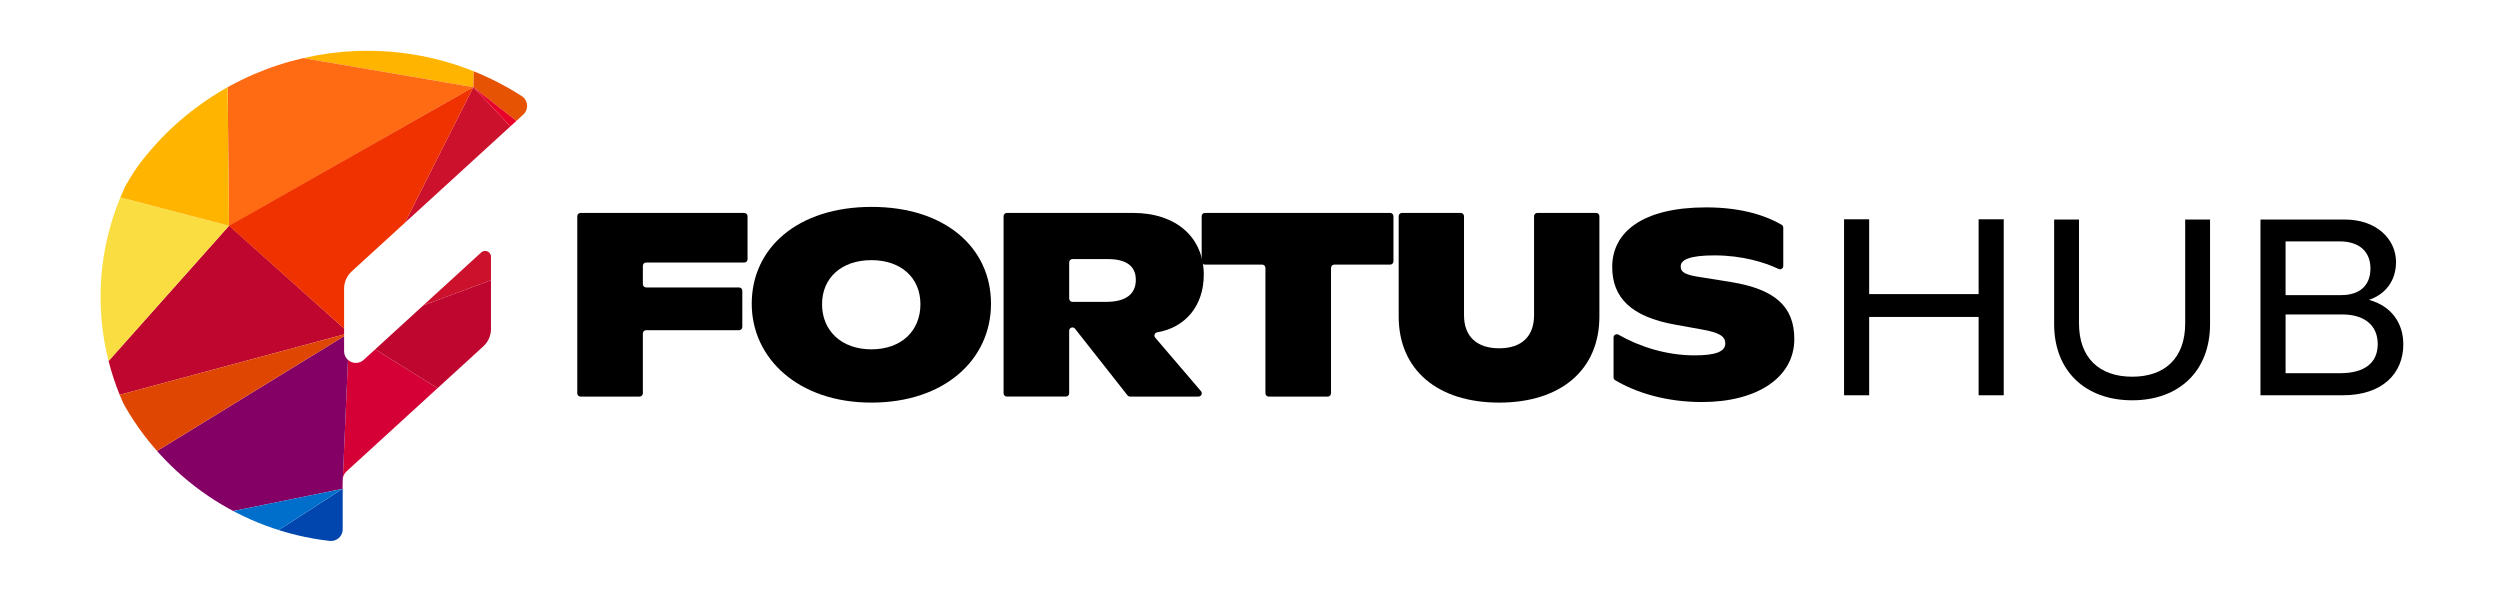 <?xml version="1.0" encoding="UTF-8"?>
<svg xmlns="http://www.w3.org/2000/svg" xmlns:xlink="http://www.w3.org/1999/xlink" id="Camada_1" viewBox="0 0 1920 454.5">
  <defs>
    <clipPath id="clippath">
      <path d="M253.21,415.42c4.92.56,9.36-2.98,9.93-7.89.04-.34.06-.67.06-1.02v-37.87c0-2.52,1.06-4.92,2.92-6.62l105.13-96.08c3.71-3.4,5.83-8.2,5.83-13.24v-55.51c0-2.48-2-4.48-4.48-4.48-1.12,0-2.2.42-3.03,1.17l-90.28,82.5c-1.65,1.51-3.81,2.35-6.05,2.35-4.95,0-8.97-4.01-8.97-8.97v-48.09c0-5.04,2.12-9.84,5.83-13.24l131.82-120.47c3.66-3.34,3.91-9.01.57-12.67-.52-.57-1.12-1.08-1.78-1.5C303.84,11.67,175.43,34.84,106.37,126.91c-37.49,52.97-42.55,122.35-13.14,180.2,32.37,60.12,92.14,100.59,159.98,108.32h0Z" style="fill:none;"></path>
    </clipPath>
  </defs>
  <g style="clip-path:url(#clippath);">
    <g id="LWPOLYLINE-2">
      <path d="M208.43,40.46l155.09,26.47.54-18.54c-48.66-23.61-104.82-26.47-155.63-7.93Z" style="fill:#ffb500;"></path>
    </g>
    <g id="LWPOLYLINE-3">
      <path d="M176.18,173.5l187.35-106.57-155.09-26.47c-11.71,4.27-22.99,9.63-33.7,16.01l1.13,116.94" style="fill:#ff6b12;"></path>
    </g>
    <g id="LWPOLYLINE-4">
      <path d="M306.32,425.51l-43.36-50.05-59.23,38.34c32.58,12.83,67.96,16.87,102.59,11.71Z" style="fill:#0046ae;"></path>
    </g>
    <g id="LWPOLYLINE-5">
      <path d="M406.68,379.73l-143.74-4.28,5.2-119.7,161.51,100.82c-7.01,8.33-14.69,16.07-22.97,23.16Z" style="fill:#d40036;"></path>
    </g>
    <g id="LWPOLYLINE-6">
      <path d="M167.24,394.89l95.71-19.43,5.2-119.7-150.65,92.51c13.78,18.28,30.62,34.05,49.75,46.61h0Z" style="fill:#850064;"></path>
    </g>
    <g id="LWPOLYLINE-7">
      <path d="M91.92,303.21l176.23-47.45-92.19-82.45-92.58,103.94c2.25,8.84,5.1,17.51,8.54,25.97h0Z" style="fill:#bf062f;"></path>
    </g>
    <g id="LWPOLYLINE-8">
      <path d="M364.06,48.4l-.54,18.54,92.13,72.16c-19.66-39.53-51.87-71.43-91.59-90.7h0Z" style="fill:#e65303;"></path>
    </g>
    <g id="LWPOLYLINE-9">
      <polygon points="470.76 180.3 268.14 255.76 363.52 66.94 470.76 180.3" style="fill:#cc112c;"></polygon>
    </g>
    <g id="LWPOLYLINE-10">
      <path d="M429.66,356.58l-161.51-100.82,202.62-75.46c15.25,61.95-.02,127.46-41.1,176.28h0Z" style="fill:#bf062f;"></path>
    </g>
    <g id="LWPOLYLINE-11">
      <path d="M470.76,180.3l-107.24-113.36,92.13,72.16c6.53,13.13,11.6,26.95,15.11,41.2h0Z" style="fill:#e80029;"></path>
    </g>
    <g id="LWPOLYLINE-12">
      <line x1="176.18" y1="173.5" x2="175.86" y2="173.42" style="fill:none; stroke:#ff003f; stroke-linecap:round; stroke-linejoin:round; stroke-width:.08px;"></line>
    </g>
    <g id="LWPOLYLINE-13">
      <path d="M117.49,348.27l150.65-92.51-176.23,47.45c6.53,16.07,15.13,31.22,25.57,45.07h0Z" style="fill:#df4602;"></path>
    </g>
    <g id="LWPOLYLINE-14">
      <path d="M83.38,277.24l92.58-103.94.22.19-83.75-21.91c-16.5,39.81-19.67,83.89-9.05,125.65h0Z" style="fill:#fadd41;"></path>
    </g>
    <g id="LWPOLYLINE-15">
      <path d="M176.18,173.5l-83.75-21.91c16.47-39.74,45.34-73.11,82.3-95.12l1.13,116.94" style="fill:#ffb500;"></path>
    </g>
    <g id="LWPOLYLINE-16">
      <path d="M306.32,425.51l-43.36-50.05,143.74,4.28c-28.5,24.38-63.28,40.24-100.38,45.77h0Z" style="fill:#0032a1;"></path>
    </g>
    <g id="LWPOLYLINE-17">
      <path d="M167.24,394.89c11.48,7.54,23.7,13.88,36.48,18.91l59.23-38.34-95.71,19.43h0Z" style="fill:#006ecb;"></path>
    </g>
    <path d="M363.52,66.94c-62.55,35.49-125.11,70.99-187.66,106.48,30.76,27.45,61.53,54.9,92.29,82.35,31.79-62.94,63.58-125.88,95.37-188.83h0Z" style="fill:#ef3200;"></path>
  </g>
  <path d="M571.61,201.61h-75.38c-1.39,0-2.51,1.12-2.51,2.51v14.12c0,1.39,1.12,2.51,2.51,2.51h71.35c1.39,0,2.51,1.12,2.51,2.51v27.83c0,1.39-1.12,2.51-2.51,2.51h-71.35c-1.39,0-2.51,1.12-2.51,2.51v45.95c0,1.39-1.12,2.51-2.51,2.51h-45.35c-1.39,0-2.51-1.12-2.51-2.51v-136.02c0-1.39,1.12-2.51,2.51-2.51h125.75c1.39,0,2.51,1.12,2.51,2.51v33.06c0,1.39-1.12,2.51-2.51,2.51h0Z"></path>
  <path d="M577.33,233.24c0-42.92,35.46-74.35,92.08-74.35s91.68,31.43,91.68,74.35-35.66,75.96-91.88,75.96-91.88-34.05-91.88-75.96h0ZM706.89,233.64c0-20.15-14.71-33.85-37.68-33.85s-37.88,13.7-37.88,33.85,14.71,34.65,37.88,34.65,37.68-14.31,37.68-34.65Z"></path>
  <path d="M920.45,304.57h-52.57c-.77,0-1.5-.35-1.98-.96l-40.3-51.18c-1.47-1.87-4.48-.83-4.48,1.55v48.07c0,1.39-1.12,2.51-2.51,2.51h-45.35c-1.39,0-2.51-1.12-2.51-2.51v-136.02c0-1.39,1.12-2.51,2.51-2.51h96.83c33.44,0,54.4,18.94,54.4,47.55,0,23.6-13.98,40.48-35.81,44.17-1.91.32-2.73,2.62-1.47,4.09l35.14,41.09c1.4,1.63.24,4.14-1.9,4.14h0ZM821.13,229.32c0,1.39,1.12,2.51,2.51,2.51h25.9c14.91,0,22.77-5.84,22.77-16.93,0-10.48-7.25-15.92-21.36-15.92h-27.31c-1.39,0-2.51,1.12-2.51,2.51v27.83h0Z"></path>
  <path d="M1067.66,203.22h-42.93c-1.39,0-2.51,1.12-2.51,2.51v96.33c0,1.39-1.12,2.51-2.51,2.51h-45.35c-1.39,0-2.51-1.12-2.51-2.51v-96.33c0-1.39-1.12-2.51-2.51-2.51h-43.94c-1.39,0-2.51-1.12-2.51-2.51v-34.68c0-1.39,1.12-2.51,2.51-2.51h142.27c1.39,0,2.51,1.12,2.51,2.51v34.68c0,1.39-1.12,2.51-2.51,2.51h0Z"></path>
  <path d="M1074.19,243.11v-77.08c0-1.39,1.12-2.51,2.51-2.51h45.15c1.39,0,2.51,1.12,2.51,2.51v76.07c0,16.32,9.88,25.39,27,25.39s26.8-9.07,26.8-25.39v-76.07c0-1.39,1.12-2.51,2.51-2.51h45.15c1.39,0,2.51,1.12,2.51,2.51v77.08c0,40.9-29.62,66.09-76.97,66.09s-77.17-25.19-77.17-66.09h0Z"></path>
  <path d="M1239.21,289.84v-30.64c0-1.93,2.07-3.13,3.74-2.18,16.55,9.47,37.19,15.9,58.51,15.9,15.92,0,23.57-2.82,23.57-9.07,0-5.44-4.23-8.46-18.34-10.88l-20.15-3.63c-33.85-6.05-48.36-20.75-48.36-44.33,0-26.8,23.37-45.74,72.13-45.74,28.7,0,47.32,7.09,58.02,13.38.76.44,1.22,1.27,1.22,2.15v29.51c0,1.85-1.93,3.06-3.59,2.26-10.69-5.15-28.18-10.43-49.2-10.43-18.74,0-25.99,3.22-25.99,8.46,0,4.63,3.63,6.65,16.53,8.46l22.57,3.63c32.64,5.44,48.16,18.14,48.16,43.72,0,29.41-28.41,48.36-70.92,48.36-27.32,0-50.43-7.09-66.69-16.8-.76-.45-1.21-1.27-1.21-2.15h0Z"></path>
  <path d="M1519.58,168.41h19.28v135.16h-19.28v-60.16h-84.06v60.16h-19.28v-135.16h19.28v57.46h84.06v-57.46Z"></path>
  <path d="M1577.58,249.01v-80.4h19.09v79.82c0,26.22,15.42,40.88,40.87,40.88s40.69-14.66,40.69-40.88v-79.82h19.09v80.4c0,35.67-23.52,58.42-59.77,58.42s-59.96-22.75-59.96-58.42Z"></path>
  <path d="M1845.75,264.43c0,22.17-15.81,39.14-46.47,39.14h-63.24v-134.97h64.78c24.49,0,39.33,15.23,39.33,32.59,0,14.08-7.71,24.68-20.82,29.11,17.16,4.63,26.41,17.74,26.41,34.13ZM1755.32,185.38v41.26h42.81c14.27,0,22.37-7.52,22.37-20.44s-8.48-20.82-23.72-20.82h-41.46ZM1797.17,286.61c19.09,0,28.92-8.1,28.92-22.37s-10.03-22.75-27.38-22.75h-43.38v45.12h41.84Z"></path>
</svg>
